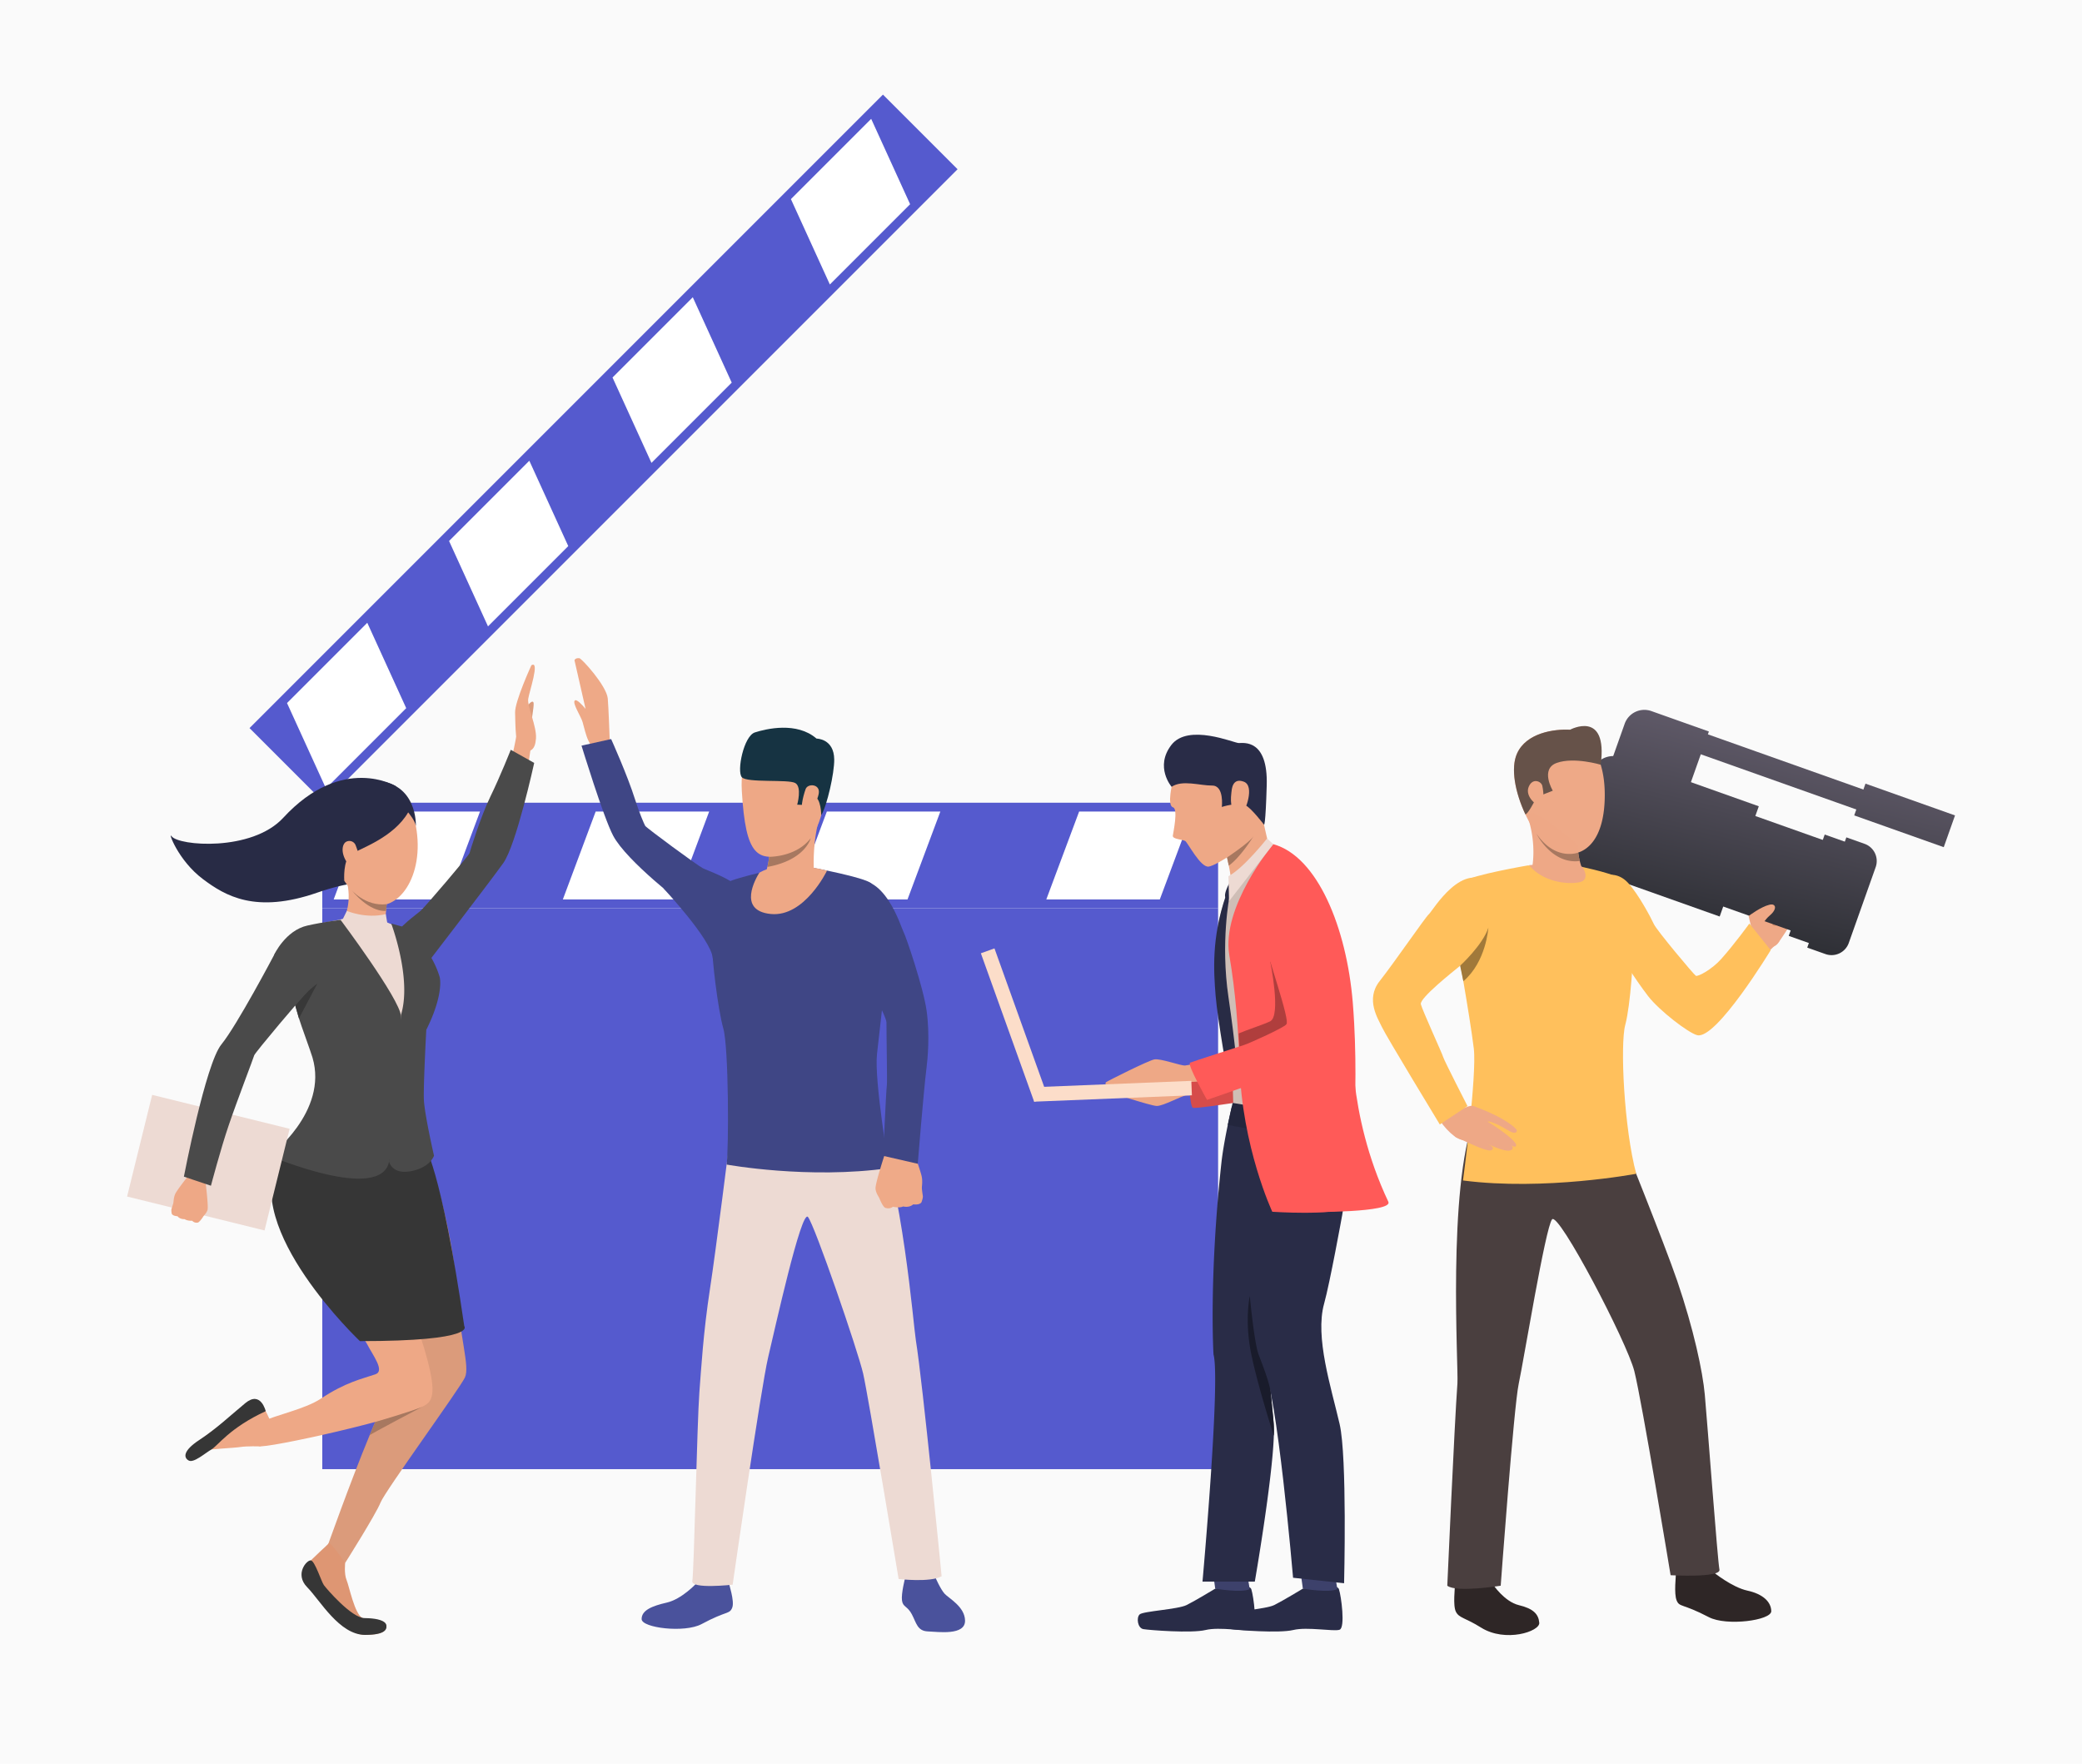 <svg xmlns="http://www.w3.org/2000/svg" xmlns:xlink="http://www.w3.org/1999/xlink" id="&#x421;&#x43B;&#x43E;&#x439;_1" data-name="&#x421;&#x43B;&#x43E;&#x439; 1" viewBox="0 0 2360.9 2000"><defs><style>.cls-1,.cls-3{mask:url(#mask);}.cls-1{filter:url(#luminosity-noclip-5);}.cls-2,.cls-4,.cls-6,.cls-8{mix-blend-mode:multiply;}.cls-2{fill:url(#linear-gradient);}.cls-3{filter:url(#luminosity-noclip-6);}.cls-4{fill:url(#linear-gradient-2);}.cls-5{mask:url(#mask-3);filter:url(#luminosity-noclip-7);}.cls-6{fill:url(#linear-gradient-3);}.cls-7{mask:url(#mask-4);filter:url(#luminosity-noclip-8);}.cls-8{fill:url(#linear-gradient-4);}.cls-9{fill:#fafafa;}.cls-10{mask:url(#mask-5);}.cls-11{fill:url(#linear-gradient-5);}.cls-12{mask:url(#mask-6);}.cls-13{fill:url(#linear-gradient-6);}.cls-14{fill:#eea886;}.cls-15{fill:#cf8c6c;}.cls-16{fill:#db9c7c;}.cls-17{fill:url(#linear-gradient-7);}.cls-18{fill:url(#linear-gradient-8);}.cls-19{fill:url(#linear-gradient-9);}.cls-20{fill:url(#linear-gradient-10);}.cls-21{fill:url(#linear-gradient-11);}.cls-22{fill:url(#linear-gradient-12);}.cls-23{fill:url(#linear-gradient-13);}.cls-24{fill:#ffc05c;}.cls-25{fill:#eea987;}.cls-26{fill:#665249;}.cls-27{fill:#2e2626;}.cls-28{fill:#2f6b8c;}.cls-29{fill:#4a3f3f;}.cls-30{fill:#a77860;}.cls-31{fill:#a1793a;}.cls-32{fill:#555ace;}.cls-33{fill:#fff;}.cls-34{mask:url(#mask-7);}.cls-35{fill:url(#linear-gradient-14);}.cls-36{mask:url(#mask-8);}.cls-37{fill:url(#linear-gradient-15);}.cls-38{fill:#d64c4a;}.cls-39{fill:#292c47;}.cls-40{fill:#3d416b;}.cls-41{fill:#cfbeb6;}.cls-42{fill:#23263d;}.cls-43{fill:#ff5a58;}.cls-44{fill:#fcddc9;}.cls-45{fill:#191b2b;}.cls-46{fill:#b03e3d;}.cls-47{fill:#282b45;}.cls-48{fill:#eddad3;}.cls-49{fill:#4a529c;}.cls-50{fill:#3f4685;}.cls-51{fill:#163342;}.cls-52{fill:#efaa88;}.cls-53{fill:#db9b7b;}.cls-54{fill:#de9673;}.cls-55{fill:#4a4a4a;}.cls-56{fill:#363636;}.cls-57{fill:#383838;}.cls-58{filter:url(#luminosity-noclip-4);}.cls-59{filter:url(#luminosity-noclip-3);}.cls-60{filter:url(#luminosity-noclip);}</style><filter id="luminosity-noclip" x="0" y="-9192" width="2360.9" height="32766" filterUnits="userSpaceOnUse" color-interpolation-filters="sRGB"></filter><mask id="mask" x="0" y="-9192" width="2360.9" height="32766" maskUnits="userSpaceOnUse"><g class="cls-60"></g></mask><linearGradient id="linear-gradient" x1="1180.45" y1="284.84" x2="1180.45" y2="699.59" gradientUnits="userSpaceOnUse"><stop offset="0" stop-color="#fff"></stop><stop offset="1"></stop></linearGradient><linearGradient id="linear-gradient-2" x1="1180.45" y1="462.67" x2="1180.45" y2="809.53" xlink:href="#linear-gradient"></linearGradient><filter id="luminosity-noclip-3" x="387.86" y="-9192" width="971" height="32766" filterUnits="userSpaceOnUse" color-interpolation-filters="sRGB"></filter><mask id="mask-3" x="387.86" y="-9192" width="971" height="32766" maskUnits="userSpaceOnUse"><g class="cls-59"></g></mask><linearGradient id="linear-gradient-3" x1="1419.99" y1="1124" x2="546.43" y2="1124" xlink:href="#linear-gradient"></linearGradient><filter id="luminosity-noclip-4" x="909.12" y="-9192" width="417.87" height="32766" filterUnits="userSpaceOnUse" color-interpolation-filters="sRGB"></filter><mask id="mask-4" x="909.12" y="-9192" width="417.87" height="32766" maskUnits="userSpaceOnUse"><g class="cls-58"></g></mask><linearGradient id="linear-gradient-4" x1="1424.78" y1="1492.97" x2="1073.38" y2="1492.97" xlink:href="#linear-gradient"></linearGradient><filter id="luminosity-noclip-5" x="0" y="170.7" width="2360.9" height="1382.7" filterUnits="userSpaceOnUse" color-interpolation-filters="sRGB"></filter><mask id="mask-5" x="0" y="170.7" width="2360.9" height="1382.7" maskUnits="userSpaceOnUse"><g class="cls-1"><polygon class="cls-2" points="2360.9 497.19 2360.9 1553.4 0 1553.4 0 286.13 101.05 286.13 101.05 361.6 199.08 361.6 199.08 507.33 330.78 507.33 330.78 324.48 434.67 324.48 434.67 401.43 488.71 401.43 535.49 347.96 588.75 347.96 588.75 170.7 737.54 170.7 737.54 433.79 889.62 433.79 889.62 497.19 948.6 497.19 948.6 401.48 1173.35 401.48 1173.35 507.33 1259.31 507.33 1259.31 361.6 1390.44 361.6 1390.44 579.09 1398.09 579.09 1398.09 286.13 1513.65 286.13 1513.65 361.6 1611.64 361.6 1611.64 507.33 1743.29 507.33 1743.29 324.48 1847.23 324.48 1847.23 401.43 1901.32 401.43 1948.1 347.96 2001.31 347.96 2001.31 170.7 2150.06 170.7 2150.06 433.79 2302.27 433.79 2302.27 497.19 2360.9 497.19"></polygon></g></mask><linearGradient id="linear-gradient-5" x1="1180.45" y1="284.84" x2="1180.45" y2="699.59" gradientUnits="userSpaceOnUse"><stop offset="0" stop-color="#ededed"></stop><stop offset="1" stop-color="#fff"></stop></linearGradient><filter id="luminosity-noclip-6" x="0" y="484.69" width="2360.9" height="648.04" filterUnits="userSpaceOnUse" color-interpolation-filters="sRGB"></filter><mask id="mask-6" x="0" y="484.69" width="2360.9" height="648.04" maskUnits="userSpaceOnUse"><g class="cls-3"><polygon class="cls-4" points="2360.9 649.48 2360.9 1132.73 0 1132.73 0 685.03 384.29 685.03 452.11 618.44 589.06 618.44 589.06 506.59 708.77 506.59 708.77 657.35 929.23 657.35 1014.23 573.93 1286.85 573.93 1286.85 714.54 1407.97 714.54 1466.95 656.65 1616.14 656.65 1658.38 698.1 1843.03 698.1 1843.03 542.27 1974.42 542.27 1974.42 593.73 2078.49 593.73 2078.49 484.69 2174.02 484.69 2174.02 649.48 2360.9 649.48"></polygon></g></mask><linearGradient id="linear-gradient-6" x1="1180.45" y1="462.67" x2="1180.45" y2="809.53" gradientUnits="userSpaceOnUse"><stop offset="0" stop-color="#d4d4d4"></stop><stop offset="1" stop-color="#fff"></stop></linearGradient><linearGradient id="linear-gradient-7" x1="1970.81" y1="787.78" x2="1912.57" y2="1046.22" gradientTransform="translate(-210.61 701.58) rotate(-19.54)" gradientUnits="userSpaceOnUse"><stop offset="0" stop-color="#676070"></stop><stop offset="0.99" stop-color="#2f3036"></stop></linearGradient><linearGradient id="linear-gradient-8" x1="2111.85" y1="819.56" x2="2053.61" y2="1078" gradientTransform="translate(-219 750.29) rotate(-19.54)" xlink:href="#linear-gradient-7"></linearGradient><linearGradient id="linear-gradient-9" x1="2134.23" y1="824.6" x2="2075.99" y2="1083.04" gradientTransform="matrix(1, 0, 0, 1, 0, 0)" xlink:href="#linear-gradient-7"></linearGradient><linearGradient id="linear-gradient-10" x1="1921.21" y1="776.6" x2="1862.97" y2="1035.04" gradientTransform="matrix(1, 0, 0, 1, 0, 0)" xlink:href="#linear-gradient-7"></linearGradient><linearGradient id="linear-gradient-11" x1="1898.69" y1="771.53" x2="1840.45" y2="1029.96" gradientTransform="matrix(1, 0, 0, 1, 0, 0)" xlink:href="#linear-gradient-7"></linearGradient><linearGradient id="linear-gradient-12" x1="2179.88" y1="834.89" x2="2121.64" y2="1093.33" gradientTransform="translate(-184.9 775.74) rotate(-19.54)" xlink:href="#linear-gradient-7"></linearGradient><linearGradient id="linear-gradient-13" x1="2053.46" y1="806.4" x2="1995.22" y2="1064.84" gradientTransform="translate(-177.39 732.08) rotate(-19.54)" xlink:href="#linear-gradient-7"></linearGradient><filter id="luminosity-noclip-7" x="387.86" y="1115.25" width="971" height="17.5" filterUnits="userSpaceOnUse" color-interpolation-filters="sRGB"></filter><mask id="mask-7" x="387.86" y="1115.25" width="971" height="17.5" maskUnits="userSpaceOnUse"><g class="cls-5"><rect class="cls-6" x="387.86" y="1115.25" width="971" height="17.5"></rect></g></mask><linearGradient id="linear-gradient-14" x1="1419.99" y1="1124" x2="546.43" y2="1124" xlink:href="#linear-gradient-5"></linearGradient><filter id="luminosity-noclip-8" x="909.12" y="1484.22" width="417.87" height="17.5" filterUnits="userSpaceOnUse" color-interpolation-filters="sRGB"></filter><mask id="mask-8" x="909.12" y="1484.22" width="417.87" height="17.5" maskUnits="userSpaceOnUse"><g class="cls-7"><rect class="cls-8" x="909.12" y="1484.22" width="417.87" height="17.5"></rect></g></mask><linearGradient id="linear-gradient-15" x1="1424.78" y1="1492.97" x2="1073.38" y2="1492.97" xlink:href="#linear-gradient-5"></linearGradient></defs><rect class="cls-9" width="2360.9" height="2000"></rect><g class="cls-10"><polygon class="cls-11" points="2360.9 497.19 2360.9 1553.4 0 1553.4 0 286.13 101.05 286.13 101.05 361.6 199.08 361.6 199.08 507.33 330.78 507.33 330.78 324.48 434.67 324.48 434.67 401.43 488.71 401.43 535.49 347.96 588.75 347.96 588.75 170.7 737.54 170.7 737.54 433.79 889.62 433.79 889.62 497.19 948.6 497.19 948.6 401.48 1173.35 401.48 1173.35 507.33 1259.31 507.33 1259.31 361.6 1390.44 361.6 1390.44 579.09 1398.09 579.09 1398.09 286.13 1513.65 286.13 1513.65 361.6 1611.64 361.6 1611.64 507.33 1743.29 507.33 1743.29 324.48 1847.23 324.48 1847.23 401.43 1901.32 401.43 1948.1 347.96 2001.31 347.96 2001.31 170.7 2150.06 170.7 2150.06 433.79 2302.27 433.79 2302.27 497.19 2360.9 497.19"></polygon></g><g class="cls-12"><polygon class="cls-13" points="2360.9 649.48 2360.9 1132.73 0 1132.73 0 685.03 384.29 685.03 452.11 618.44 589.06 618.44 589.06 506.59 708.77 506.59 708.77 657.35 929.23 657.35 1014.23 573.93 1286.85 573.93 1286.85 714.54 1407.97 714.54 1466.95 656.65 1616.14 656.65 1658.38 698.1 1843.03 698.1 1843.03 542.27 1974.42 542.27 1974.42 593.73 2078.49 593.73 2078.49 484.69 2174.02 484.69 2174.02 649.48 2360.9 649.48"></polygon></g><path class="cls-14" d="M1988.21,1061.26s-4.63-19.19-5.25-22.14,2.56-10.75,7-19.39,14.26-18.32,15.93-18.51,3.25-1.15,7,.89a16.27,16.27,0,0,1,5.84,5.85s5.84.34,8,5.22a8.62,8.62,0,0,1,7.06,6.52s5.34.69,6.12,5.11c0,0-3.17,7.83-3.5,11.06S2027,1054,2017.24,1068C2017.24,1068,2008.58,1084.86,1988.21,1061.26Z"></path><path class="cls-14" d="M1985.84,1069.28s2.25-9,1.76-15.29,30.15,13.26,30.15,13.26-10.8,10.39-19.06,18.13C1992.09,1091.55,1985.84,1069.28,1985.84,1069.28Z"></path><path class="cls-15" d="M2003.72,1037.91s5.91,8,6.44,11,21.62-4.33,21.62-4.33S2013.59,1031,2003.72,1037.91Z"></path><path class="cls-16" d="M2004.63,1003.44s-10.68,22.16-7.32,24.32,5.9.92,5.9.92l-.26,11.12s4,7.45,11,.94c0,0,3,7.34,9,.25,0,0,4.15,4,7.49,1.17s9.62-17.35,9.62-17.35,0-3.66-6.12-5.11c0,0-1.18-5.8-7.06-6.52,0,0-1.67-4.49-8-5.22,0,0-4.51-9.71-12.87-6.74A25.25,25.25,0,0,0,2004.63,1003.44Z"></path><rect class="cls-17" x="1788.25" y="907.78" width="286.49" height="108.92" transform="translate(433.18 -590.7) rotate(19.54)"></rect><rect class="cls-18" x="2047.41" y="949.98" width="42.62" height="121.94" transform="translate(457.38 -633.8) rotate(19.54)"></rect><path class="cls-19" d="M2114.33,956.79l-20.64-7.33-44.36,125,20.64,7.33a20.72,20.72,0,0,0,26.46-12.59l30.49-85.91A20.71,20.71,0,0,0,2114.33,956.79Z"></path><path class="cls-20" d="M1838.21,858.77l156.19,55.44-44.36,125-156.19-55.45A26,26,0,0,1,1778,950.46L1805,874.6A26,26,0,0,1,1838.21,858.77Z"></path><path class="cls-21" d="M1911.08,904.74l-87.58-31.09,18.81-53a23.69,23.69,0,0,1,30.24-14.39l65.26,23.17Z"></path><rect class="cls-22" x="2105.78" y="905.58" width="107.73" height="38.21" transform="translate(433.76 -669.19) rotate(19.54)"></rect><rect class="cls-23" x="1917.37" y="869.02" width="238.55" height="24" transform="translate(412.07 -630.56) rotate(19.54)"></rect><path class="cls-24" d="M2007.91,1077.36s-61.7,101.73-83.31,96.41c-10-2.45-43.11-28-55.62-44.19-4.12-5.34-8.16-10.95-12-16.5v0c-15.34-22.15-27.37-43.39-27.37-43.39s-45.35-53.15-9-76.84c0,0,13.21-5,25.34,8s26.38,40.2,29.56,47.13,45.17,57,47.48,58.4,18.17-7.14,28.62-18.81c15.38-17.18,32.11-40.38,32.11-40.38Z"></path><path class="cls-14" d="M1983.22,1038.39s13.46-10.2,23.25-12.54c2.22-.53,4.46-.64,5.79,1.22s.32,6.14-5.29,10.85-10.69,13.37-10.69,13.37S1989.11,1054.45,1983.22,1038.39Z"></path><path class="cls-25" d="M1729.73,923.38l0,0A147.32,147.32,0,0,0,1746.47,951c21.77,27.92,72.52,28.61,73.26-48,.15-14.52-1.67-26.3-4.58-35.84-10.39-34-34.8-39.69-34.8-39.69-18-1-49.6,3.47-60.11,27C1712.77,871.1,1718.17,898.75,1729.73,923.38Z"></path><path class="cls-26" d="M1729.73,923.38l0,0s2.6.7,12-18.23c1.88-3.8,3.32-1.08,4.14-2.76l14.93-5.82s-14.77-24.7,4.55-31.55c19.69-7,49.81,2.09,49.81,2.09,8.32-62.93-34.8-39.69-34.8-39.69-18-1-49.6,3.47-60.11,27C1712.77,871.1,1718.17,898.75,1729.73,923.38Z"></path><path class="cls-25" d="M1748.9,891c-1.11-5.13-11.24-9.54-15.54,1.47s10.09,22.7,13.89,20.28S1750.73,899.44,1748.9,891Z"></path><path class="cls-27" d="M1943,1782.66s20.93,17.1,38.54,20.92,26.84,12.81,27,23.26-50.66,17.33-70.81,6.8c-30.06-15.72-33.12-11-36.45-18.84s-.66-28.65-.87-31.15C1900.09,1780.56,1943,1782.66,1943,1782.66Z"></path><path class="cls-27" d="M1941.54,1777s2.29,8.53,2,8.71-39.66,4.59-38.47-2.26c1-5.55,2.34-11.59,2.34-11.59Z"></path><path class="cls-27" d="M1692.79,1796.36s13,19.72,29.56,23.68c16.3,3.91,22.31,10.12,23.11,20s-38.42,22.72-66,5.44c-18.11-11.36-24.86-10.71-28.51-17.92s-.88-27.54-1.25-29.88C1649.27,1794.75,1692.79,1796.36,1692.79,1796.36Z"></path><path class="cls-28" d="M1688.41,1789.18s.82,8.3.51,8.49-36.62,6.62-36.41.07a50.88,50.88,0,0,1,2.31-11.67Z"></path><path class="cls-29" d="M1838.36,1288.34s49.34,122.41,63.53,164c18.67,54.69,28.94,102.88,31.29,129.1,3,33,14.53,188.6,16.6,198.24s-55.39,6.41-55.39,6.41-32.32-196.24-41.12-231.36c-8.2-32.71-85.8-181.06-93.28-172.13s-32.32,160.78-37.86,186.58S1701.74,1798,1701.74,1798s-50.42,8.08-60.58,0c0,0,8-181,11.49-229.41,1.34-18.43-11.66-220.61,19.5-302.15C1688.62,1223.34,1838.36,1288.34,1838.36,1288.34Z"></path><path class="cls-24" d="M1785.1,981s42.69,8.77,48.23,13.68c6,5.22,18,58,18.66,72.28s-3,73-9,95.11-1.36,117.66,12.42,168.84c0,0-104,19.63-196.43,7.6,0,0,15.94-119.4,12.24-149.76C1666.43,1149.82,1651,1065,1651,1065s1.15-58.8,9.38-65.76,71.86-17.91,71.86-17.91Z"></path><path class="cls-14" d="M1794.66,990.86s-13.11,9.85-56.92-9.46c0,0,4.3-23.63-4.3-51.7s56.57,29,56.57,29c-.72.49-.85,3.3-.44,7.21,0,.25.06.51.09.77a75.72,75.72,0,0,0,1.75,9.56c.1.42.21.84.32,1.27C1794.19,986.92,1794.66,982.67,1794.66,990.86Z"></path><path class="cls-30" d="M1791.41,976.27h0c-31.39,4-48.53-29.79-49-30.79,21.49,31.33,47.26,21.23,47.26,21.23h0A75.72,75.72,0,0,0,1791.41,976.27Z"></path><path class="cls-14" d="M1794.47,983s10,14.93-4,17.48-41.06-.56-56.63-19.51C1733.89,981,1774.79,977.29,1794.47,983Z"></path><path class="cls-14" d="M1649.05,1254.59s3.24,2.8,6.67,2.73c5.94-.12,12.74-7,18.91-.89s-7,32.29-11.74,35.4-15.38-2.26-26.76-16.59S1649.05,1254.59,1649.05,1254.59Z"></path><path class="cls-14" d="M1672.27,1254.71a237.5,237.5,0,0,1,24.75,10.56c11.2,5.6,23.94,14.52,23,17.18-2.22,6.17-12.25-3.4-23.72-8.16-10.57-4.37-9-2-9-2s-.34-.8,10.24,6.35c11.38,7.7,22.28,16.82,21.69,20.15-.29,1.62-1.2,2.12-5.79,0,2.38,1.8,2.24,2.75,1.6,3.88-3.31,5.87-21.76-2.65-29.09-6,5.61,2.64,9.45,5.22,5.23,7.48-4.83,2.58-30.38-10.72-40-14.55C1640.69,1285.39,1672.27,1254.71,1672.27,1254.71Z"></path><path class="cls-24" d="M1691.74,1004.4c7.2,7.21,4.45,33.49-8.06,55.54-9.89,17.44-22.38,30.47-28.83,35.82s-45.4,36-43.67,42.92,24.38,56.28,25.37,60,27.52,55.46,27.52,55.46L1632.68,1275s-61.36-101-65.59-110.34-19.13-31.32-2.64-52.2c16.76-21.23,51.83-72.49,55.94-76S1659.63,972.29,1691.74,1004.4Z"></path><path class="cls-31" d="M1687.75,1051.88c-.12,1-2.55,38.66-28.36,60.72l-3.67-17.58S1681.35,1071.56,1687.75,1051.88Z"></path><rect class="cls-32" x="365.46" y="1029.85" width="1015.81" height="635.98"></rect><rect class="cls-32" x="365.46" y="910.18" width="1015.81" height="119.67"></rect><polygon class="cls-33" points="507.08 1019.85 378.38 1019.85 415.61 920.18 544.31 920.18 507.08 1019.85"></polygon><polygon class="cls-33" points="766.94 1019.85 638.24 1019.85 675.47 920.18 804.17 920.18 766.94 1019.85"></polygon><polygon class="cls-33" points="1029.08 1019.85 900.38 1019.85 937.61 920.18 1066.32 920.18 1029.08 1019.85"></polygon><polygon class="cls-33" points="1315.16 1019.85 1186.46 1019.85 1223.69 920.18 1352.39 920.18 1315.16 1019.85"></polygon><rect class="cls-32" x="176.49" y="448.89" width="1015.81" height="119.67" transform="translate(-159.27 632.94) rotate(-45)"></rect><polygon class="cls-33" points="460.63 802.96 369.62 893.97 325.47 797.17 416.48 706.16 460.63 802.96"></polygon><polygon class="cls-33" points="644.38 619.21 553.37 710.22 509.22 613.42 600.23 522.41 644.38 619.21"></polygon><polygon class="cls-33" points="829.74 433.85 738.73 524.86 694.58 428.05 785.59 337.05 829.74 433.85"></polygon><polygon class="cls-33" points="1032.03 231.56 941.02 322.57 896.87 225.77 987.88 134.76 1032.03 231.56"></polygon><g class="cls-34"><rect class="cls-35" x="387.86" y="1115.25" width="971" height="17.5"></rect></g><g class="cls-36"><rect class="cls-37" x="909.12" y="1484.22" width="417.87" height="17.5"></rect></g><path class="cls-14" d="M1360.26,1242.92s-10.29-1.17-15.13-.9-26.35,12.33-33.59,12-55.64-16.16-57.88-17.43.6-4.72.6-4.72l107.07-10.5Z"></path><path class="cls-38" d="M1446.32,1070.34l11,112.78s4.83,13.94-26.76,19.07c-32.23,5.23-82.61,16.19-82.61,16.19s.84,37.6,5.09,37.83c12.28.66,103.78-14.83,140-22.49,28.75-6.07,10.74-159.83,10.74-159.83Z"></path><path class="cls-14" d="M1358.71,1205s-10,2.68-14.83,3.14-27.89-8.29-35-6.87-52.62,24.24-54.65,25.82,1.29,4.58,1.29,4.58l107.44-5.5Z"></path><path class="cls-39" d="M1477.44,1801.29s-22.28,13.54-32.38,18.59-49.55,6.94-53.41,10.69-2.28,15.53,4.27,16.66,54.59,4.89,70.55,1,46,2,52.58-.32,1.9-38-.76-46S1477.44,1801.29,1477.44,1801.29Z"></path><path class="cls-40" d="M1475.39,1786.7l2,14.59s30.06,5.25,39.1.52l-2.44-15.16Z"></path><path class="cls-39" d="M1416.1,1275.38c-.85,10.09-1.52,32.12-2,55.27-.11,5.15-.21,10.35-.3,15.49-.58,31.17-.86,60-.86,60,1.47,39.2,7.68,124,19.35,143.1,15.76,25.72,34,239.74,34,239.74l57.85,6.21s3.59-143.08-5.05-180.45c-9.65-41.73-28.19-98.61-17.6-136.57,6.65-23.82,20.51-100.49,20.51-100.49s14.81-86.23-.56-152.41C1517.6,1208.76,1416.1,1275.38,1416.1,1275.38Z"></path><path class="cls-39" d="M1378.06,1801.29s-22.28,13.54-32.38,18.59-49.55,6.94-53.41,10.69-2.28,15.53,4.27,16.66,54.59,4.89,70.55,1,46,2,52.58-.32,1.9-38-.76-46S1378.06,1801.29,1378.06,1801.29Z"></path><path class="cls-40" d="M1376,1786.7l2,14.59s30.06,5.25,39.1.52l-2.44-15.16Z"></path><path class="cls-39" d="M1363.58,1793.35h59.32s19.92-114.72,21.55-165.26h0a129.12,129.12,0,0,0-.16-14c-.86-10.72-2.14-22.46-3.31-34.62l0-.26c-3.49-36.18-6.07-75.9,5.92-102.8,10.06-22.59,35-96.41,35-96.41s27.27-83.13,21.74-150.86c-1.38-16.91-106.78,25.61-106.78,25.61-2.31,9.86-9.36,40.89-11.86,63.91-14.27,131.5-8.93,217.17-8.93,217.17C1384.17,1564.89,1363.58,1793.35,1363.58,1793.35Z"></path><path class="cls-41" d="M1406,974.4s-20.6,48.92-24.83,75.12,13.13,97.94,13.91,112.76c2.44,46,3.56,96.87,3.56,96.87l100.42,44.76A917.54,917.54,0,0,0,1516.9,1213c7.15-50,1.84-93.23-2.62-122-14-90.21-70.44-133.84-70.44-133.84Z"></path><path class="cls-14" d="M1329.84,886.34s-7,26.95.31,29.08c6,1.76.35,27.91-.21,32.09s11.14,4.24,14.08,6.11,17.32,30.37,26.61,29,46.64-25.6,54.91-39.91,4.52-68.79-8.33-89S1342.24,839.22,1329.84,886.34Z"></path><path class="cls-14" d="M1386.5,952.72s.72,2.64,1.76,6.73c.44,1.71.93,3.67,1.45,5.8.4,1.63.82,3.35,1.23,5.11l.45,1.93c.68,3,1.37,6.11,2,9.18,1.61,7.95,2.81,15.61,2.6,20-.56,12,42.37-44.83,42.37-44.83a579.28,579.28,0,0,1-14.39-80.9C1419.58,832.44,1386.5,952.72,1386.5,952.72Z"></path><path class="cls-39" d="M1328.55,892.13s-19.42-22.46-.33-47.37,71.18-2.28,76.44-2.23,33.24-4.94,31.75,47.81c-1.33,46.95-3.06,44.77-3.06,44.77s-15-19.56-21.11-22c-9.47-3.85-26.73,1.89-26.73,1.89s2.9-24.35-11-24.27S1340.61,883.94,1328.55,892.13Z"></path><path class="cls-14" d="M1396.33,898.78c.4-3.34.91-17.39,14.07-12.46s1,34.19-.9,35S1392.94,926.89,1396.33,898.78Z"></path><path class="cls-42" d="M1392.24,1275.47s4.61-21.68,5.5-24.92l135.51,22.55-1.39,17.51S1434.22,1284.77,1392.24,1275.47Z"></path><path class="cls-43" d="M1533.65,1167.08s-7.25,94.27,40.67,195.58c5.85,12.37-89.71,11.72-89.71,11.72Z"></path><path class="cls-43" d="M1394,1083.2c1.77,10.41,3.31,20.92,4.63,31.42h0c2.64,20.95,4.44,42,5.6,62.47.13,2.14.24,4.27.35,6.39.17,3.45.33,6.87.48,10.28q.27,6.82.47,13.52c2.72,93.24,37.2,166.7,37.2,166.7s68.5,4.7,86.14-4.89c0,0,12.29-105,6.7-208.8q-.64-12-1.62-24v0c-7-84.06-39.83-165.35-90.14-179.1C1442.65,958.33,1384.71,1028.51,1394,1083.2Z"></path><rect class="cls-44" x="1172.28" y="1229.26" width="178.93" height="16.39" transform="translate(2572.44 2422.95) rotate(177.69)"></rect><rect class="cls-44" x="1060.64" y="1154.09" width="178.93" height="16.39" transform="translate(444.93 2637.54) rotate(-109.75)"></rect><path class="cls-45" d="M1417.16,1525.79c5,32.61,26.8,100.78,27.29,102.29a129.12,129.12,0,0,0-.16-14c-.86-10.72-2.14-22.46-3.31-34.62l0-.26c-1.14-10.58-8.72-30.06-13.76-43.31s-10-66.33-10-66.33S1412.06,1492.81,1417.16,1525.79Z"></path><path class="cls-30" d="M1391.39,972.29c.68,3,1.37,6.11,2,9.18,12.62-8.67,27.11-31.72,28-33.15C1416.25,955.79,1391.77,972,1391.39,972.29Z"></path><path class="cls-46" d="M1404.61,1171.8q.18,3.14.34,6.24c.18,3.36.33,6.71.48,10,15.37-3.13,44.57-11,53.36-26.53,12-21.23-17.9-70.81-18.54-71.87.28,1.32,12.78,62.37,0,68.44C1432,1162,1414.75,1167.42,1404.61,1171.8Z"></path><path class="cls-47" d="M1394.28,1016.06s-10.45,52.19-1.26,114.5c7.69,52.13,10.66,89.56,10.66,89.56l-3.85,14.71-7-11.3s-12.1-66.79-14.36-94.56c-2.27-28-4.67-65.62,11.53-113.2Z"></path><path class="cls-47" d="M1395,1016.11a7.37,7.37,0,0,1-3.36,2.3c-2.08.64-5.63-2.3,3.08-18.29Z"></path><path class="cls-48" d="M1436.86,950.67s-26.46,33.66-43.84,42.82l.68,28.33,50.14-64.61Z"></path><path class="cls-43" d="M1494.3,1043.07c-2-12.88-17-67.6-48-59.55s-22.21,45.28-15.46,73.33c7.05,29.36,32.33,100.27,27.93,104.68s-40.21,20.65-48,23.34-57.41,18.43-61.23,20.08,19.19,42.18,19.19,42.18,123.63-42.16,144.6-55.8S1494.3,1043.07,1494.3,1043.07Z"></path><path class="cls-25" d="M670.84,845.51s9.36,10,12.93,5.54,7.64-10.92,7.64-10.92Z"></path><path class="cls-25" d="M651.44,748.66,664,803.76c-3.71-4.46-10.21-11.57-12.27-9.41-2.93,3.09,7.16,18,8.94,24.51,1.63,5.92,3.78,15.18,6.41,20.64l4.6,9,19.75-8.36s-1.4-39.36-2.25-48.22c-1.39-14.4-29.5-45.3-32.19-45.59C652.11,745.8,651.44,748.66,651.44,748.66Z"></path><path class="cls-49" d="M1060.59,1788.37s5.75,13.4,10.52,18.68,22.93,14.61,23.21,30.47c.32,17.19-30.25,12.78-42.19,12.3s-13-9.66-18.1-19.34-10.18-8-11.22-15.8,3.54-25.48,3.54-25.48Z"></path><path class="cls-49" d="M789.41,1795.62s-16.42,17.65-33.25,21.51-28.58,8.67-28.58,18.69,48.76,16,67.95,5.7c28.64-15.41,31.62-10.91,34.73-18.48s-4.17-27.63-4-30C826.49,1790.05,789.41,1795.62,789.41,1795.62Z"></path><path class="cls-48" d="M827.7,1291.07s-15.94,127-22.56,170c-7.73,50.23-10.06,91.68-12.08,117.65-2.53,32.67-6.09,204.32-8,213.89s45.74,4.23,45.74,4.23,32-222.91,40.24-257.76c7.73-32.46,37.64-168,45.15-159.2s56.84,152.26,62.62,177.72S1019,1790.39,1019,1790.39s36.07,4.26,48.76-3.13c0,0-21.29-218.68-29.19-267.34-2.93-18.05-14.89-172.2-46.7-252.51C975.1,1225,827.7,1291.07,827.7,1291.07Z"></path><path class="cls-50" d="M875.28,986.3s-46.08,10.11-51.51,15c-5.88,5.24-15.77,56-16.23,70.07s6.44,72.9,12.66,94.76,6.22,136.3,3.77,154.34c0,0,92.89,17,184.21,4,0,0-17-99.2-13.7-129.29,4.22-38.54,14.45-127.36,14.45-127.36s-12.94-59.56-21.16-66.35-65-17.33-65-17.33Z"></path><path class="cls-14" d="M892.67,843.22s-55.82-19.9-51.46,53.91,17.47,81.16,53.9,70.41,38.94-57.4,43.44-79.88S910.88,846.23,892.67,843.22Z"></path><path class="cls-14" d="M866.27,998.11s29.15,23.06,56.52-13.92c0,0-1.58-29.71,6.6-57.58s-57.75,37.72-57.75,37.72c.71.48.87,3.26.52,7.13a79,79,0,0,1-2,11.5C867.83,992.28,868.38,990.62,866.27,998.11Z"></path><path class="cls-51" d="M931.26,924.38s-.08-19.73-8.3-21.44-12.32,9.73-12.32,9.73L904,912.4s5.67-20.07-2.21-24.55-54.62.09-60.57-6.57,2.08-46.74,14.8-50.81,47.5-12.45,69.88,7c0,0,19.84-.11,20.08,23.66C946.16,876.84,937.81,913.61,931.26,924.38Z"></path><path class="cls-30" d="M870.16,983c43-7.75,49.13-32.33,49.22-32.71-16.49,21.79-47.22,21.21-47.22,21.21A79,79,0,0,1,870.16,983Z"></path><path class="cls-14" d="M913.57,894.67c2.38-6.54,16.25-5.88,14.95,4.45s-12.56,26.36-17.2,23.44S910.29,903.69,913.57,894.67Z"></path><path class="cls-14" d="M937.82,987.18s-25.42,53-63.83,49.17-16.61-40.82-13-46.72C861,989.63,883.86,973.36,937.82,987.18Z"></path><path class="cls-50" d="M695.28,947.56c-11.08-20.95-35.87-102.09-35.87-102.09L693,838s18.43,40.76,27.3,69c4.32,13.76,10.06,27.27,11.33,29.43s59.21,45,65.5,48.09,30.44,11.16,42.08,22.7,6.23,27.59,6.23,27.59c-24,31.65-69.52-8.59-69.52-8.59S710.82,976.92,695.28,947.56Z"></path><path class="cls-50" d="M752.22,1007.17s53.89,57.46,56,79c1.5,15.35,10.34-46.34,10.34-46.34Z"></path><path class="cls-52" d="M1044.84,1363.33s1.83-4.62,1.65-7c0,0-.68-4.37-1-7.5a21.77,21.77,0,0,1-.12-2.43c.09-2.36,1-7.51-.37-13.24s-8.23-25.46-8.23-25.46l-17.86,2.87-15.57-1.92s-11.18,34-10.53,39.44a13.86,13.86,0,0,0,.27,1.55c1,4.59,3.68,7.58,4.48,9.93.3.86,3.86,9.22,6.46,10,3.6,1.08,6.54.36,8.52-1.3,0,0,7.16,1.8,11.65-.32,0,0,6.55,1.87,11.39-2.35C1035.61,1365.55,1042.47,1366.7,1044.84,1363.33Z"></path><path class="cls-50" d="M962.32,1000.55c-6,2.42-12.28,17.15-7.16,45.84,5.49,30.78,15.83,43.83,20,51s30.06,54.91,30.05,62c0,18.51,1,67.37.45,71.12-.93,6.4-4.17,80.07-4.17,80.07l39.2,9s6.71-83.11,9.89-108.25c1.28-10.08,4-37.74.16-65.22-3.68-26.51-23.62-85-26.26-89.61S1002.18,984.56,962.32,1000.55Z"></path><path class="cls-47" d="M449,891.49s-60.53-37.15-127.82,35.79C285.45,966,202.27,959.15,194.55,948.16c-4.43-6.29,7.18,27.41,35.67,48.72,25.08,18.77,59.53,39.59,129.6,15.23s89.21-3.4,89.21-3.4Z"></path><path class="cls-53" d="M527.19,1561.9c-6,12.82-90.57,128.75-95.71,141.85s-40.06,68.36-40.06,68.36L370,1757s26.9-76,49.17-129.68h0c2.15-5.21,4.27-10.22,6.31-14.92,7.94-18.25,14.79-32,18.86-36,15.95-15.66,39.31-37.3,26.48-55s-66.08-113.93-68.07-123.9-77.41-145.39,82.66-89.85c0,0,27.57,84.44,31.56,146.81S533.17,1549.08,527.19,1561.9Z"></path><path class="cls-54" d="M391.42,1772.1s-1.41,12.32,1.6,19.51,9.08,38.68,18,43,27.13,7.05,27.12,8.5c0,6.62-5.22,10.41-24,10.67s-36.92-23.86-49.56-40.84-29.11-25-18.76-36.55,25.26-24.2,27-26.52S391.42,1772.1,391.42,1772.1Z"></path><path class="cls-14" d="M328,1295.79s-27.28,57.62-8.21,95.11c18.72,36.79,89.49,119.45,96.2,132.63s20.87,30.94,9.67,34.76c-15.05,5.14-33.64,8.92-61.58,27.45-18.44,12.23-49,17.82-69,27-7.95,3.66-10.28,22.58-1.37,27,6.6,3.31,165.85-31.67,189.31-47,10.21-6.68,10.26-22.28-2.31-65-5.67-19.28-30.74-82.28-38.44-105.9C434.8,1399,420.47,1365,420.47,1365S432.88,1225.92,328,1295.79Z"></path><path class="cls-14" d="M295.12,1640s-15.33-.41-22.42.71-35.12,2.3-42.89,4.21-12.87,11.25-17.22,9,3.58-13.3,12.38-19.86,34.36-24.32,46.9-36.33,19.46-14,26.09-3.48,12.59,27.06,15.6,31.51S295.12,1640,295.12,1640Z"></path><path class="cls-16" d="M598,801.55c1.23-3.8,6.71-8.65,7.12-4.09s-2.64,18.68-2.26,22.08S598,801.55,598,801.55Z"></path><path class="cls-25" d="M602.54,754.34s-18.93,41.32-18.44,53.71-.31,42.91,8.49,43.81,14.27-1.17,15.2-14.63-10-36.43-8.84-44.63S612.64,748.23,602.54,754.34Z"></path><path class="cls-25" d="M585.34,835.31s-6.1,37.49-15.91,52.23,25,11.14,25,11.14L602,847.13Z"></path><path class="cls-55" d="M441.11,1101.35s-5.6-20.61,3.13-36.07,27.26-27.65,32.91-32.76,54.63-62.6,55.31-65.23S545,925.93,556.18,903s23-52.83,23-52.83l26.58,14.88S585.46,958,570.67,978.67c-15.79,22.1-95,125.12-95,125.12S460.08,1129.12,441.11,1101.35Z"></path><path class="cls-56" d="M526.46,1503.67s15.57,17-118.32,17c0,0-134.76-127.39-92.53-207.32,22.35-42.29,165-16.17,165-16.17S500.19,1323,526.46,1503.67Z"></path><path class="cls-48" d="M427.51,1040.81s20.76,9.8,28,11.24,35.18,37.78,40.08,51,0,33.17-10.09,56.53-2.56,31-7.18,54.37-6.66,72.94-5.8,85.92-116.63,15.42-143.45-8.22c0,0,26.95-40.37,30.41-46.14s.58-37.2-2.59-45.27-25-72.51-25-72.51-16.59-57-1-69.08c13.56-10.53,50.5-14.28,57.13-16.59S414,1038.79,427.51,1040.81Z"></path><path class="cls-14" d="M403.23,893.45c12.34-4.34,57.67-15,68.34,43s-21.34,99.21-50.75,88.25-47.58-51-49.31-81.61S387.66,898.93,403.23,893.45Z"></path><path class="cls-47" d="M471.57,936.41s2.22-49.59-47.09-51.33S361.91,924,365.94,953.54s24.45,45.2,24.45,45.2-1.77-23.94,7.8-30.16,47.92-18.61,64.65-47.45C462.84,921.13,470.59,930.23,471.57,936.41Z"></path><path class="cls-14" d="M439.34,1016.85s-4.14,38.09-3.28,50.49c0,0-21.57,21.62-46.11-25.24,0,0,10.33-19.31,2.56-45.63S439.34,1016.85,439.34,1016.85Z"></path><path class="cls-55" d="M441.2,1317.2c-9.79,46.8-135.24-6.53-135.24-6.53s66.61-50,48.37-111.62c-2.06-7-13.46-37.92-15.31-44.33q-2.22-7.62-4.22-14.68c-11.89-41.74-23.86-57.58-23.86-57.58s12.67-27.44,37.6-33c19.48-4.34,37.67-6.43,37.67-6.43s67.09,89.54,68.48,109S451,1270.39,441.2,1317.2Z"></path><path class="cls-14" d="M403.14,958.1a7.6,7.6,0,0,0-11.24-3.23c-3.46,2.6-5.48,10.38,0,20.48S416.7,992.48,403.14,958.1Z"></path><path class="cls-30" d="M438.49,1025.23l-.71,7.54s-17.15,3.31-39.59-24.06C398.19,1008.71,414.09,1028.11,438.49,1025.23Z"></path><path class="cls-48" d="M393.29,1032.86s21.72,9.23,44.17,3.62l1.88,11.15v44.78s-39.76-31.56-39.68-33.07-11.14-16.83-11.14-16.83Z"></path><rect class="cls-48" x="155.99" y="1258.94" width="160.55" height="118.73" transform="translate(322.68 -18.21) rotate(13.86)"></rect><path class="cls-14" d="M194.73,1376.13s-.72-3.68-.25-5.44c0,0,1.09-3.14,1.74-5.42a16.83,16.83,0,0,0,.42-1.78c.26-1.76.29-5.71,2.08-9.76s14-19.55,14-19.55l10.26,4.23,10.17,2.6s3.39,27,2.16,30.92c-.12.38-.26.76-.41,1.11-1.38,3.26-3.77,5.11-4.68,6.74-.34.59-4.11,6.3-6.15,6.51a6.65,6.65,0,0,1-6.13-2.12s-5.55.35-8.59-1.84c0,0-5.1.5-8.11-3.3C201.27,1379,196,1379,194.73,1376.13Z"></path><path class="cls-56" d="M438.13,1843.1s1-8.1-24.77-8.39c-14.79-.16-43.28-33.49-46.11-37.41s-10.1-27.28-14.73-28-18.77,15.6-4.19,30.39,36.54,54.15,65.78,54.07C437.09,1853.7,438.76,1847.36,438.13,1843.1Z"></path><path class="cls-56" d="M301.3,1600.11s-5.49-23.73-23.12-9.15-32.93,29.19-52.12,41.75S208.35,1653,214,1656.06s18.19-8.12,25.67-12.5S260.29,1619,301.3,1600.11Z"></path><path class="cls-55" d="M443.61,1047.12s23.66,62.29,11.14,103.47L441.2,1316.47a5.32,5.32,0,0,0,0,.69l0,0s3.18,15,25,10.77h.13a5.88,5.88,0,0,0,.81-.18c21-4.44,25-17.35,25-17.35s-10.93-47.62-11.51-64.06,2.76-78.64,2.76-78.64c20.48-41.11,15.22-59.71,15.22-59.71-9.67-33.09-37.22-55.85-37.22-55.85Z"></path><path class="cls-57" d="M359.82,1115.25,339,1154.72q-2.22-7.62-4.22-14.68S354,1117,359.82,1115.25Z"></path><path class="cls-30" d="M425.45,1612.41s42.77-12.52,53.23-17.21c-9.86,5.2-55.13,29.12-59.54,32.13C421.29,1622.12,423.41,1617.11,425.45,1612.41Z"></path><path class="cls-55" d="M384.09,1052.7s11.44,17.08,1.81,34.33-30.18,30.93-36.44,36.65-60.45,70-61.19,72.93-19.91,52.68-29,79.55c-9,26.36-20.08,68.3-20.08,68.3l-30.67-10.28s24.58-127.93,42.48-149.86,60-101.86,60-101.86S342.85,1033.21,384.09,1052.7Z"></path></svg>
